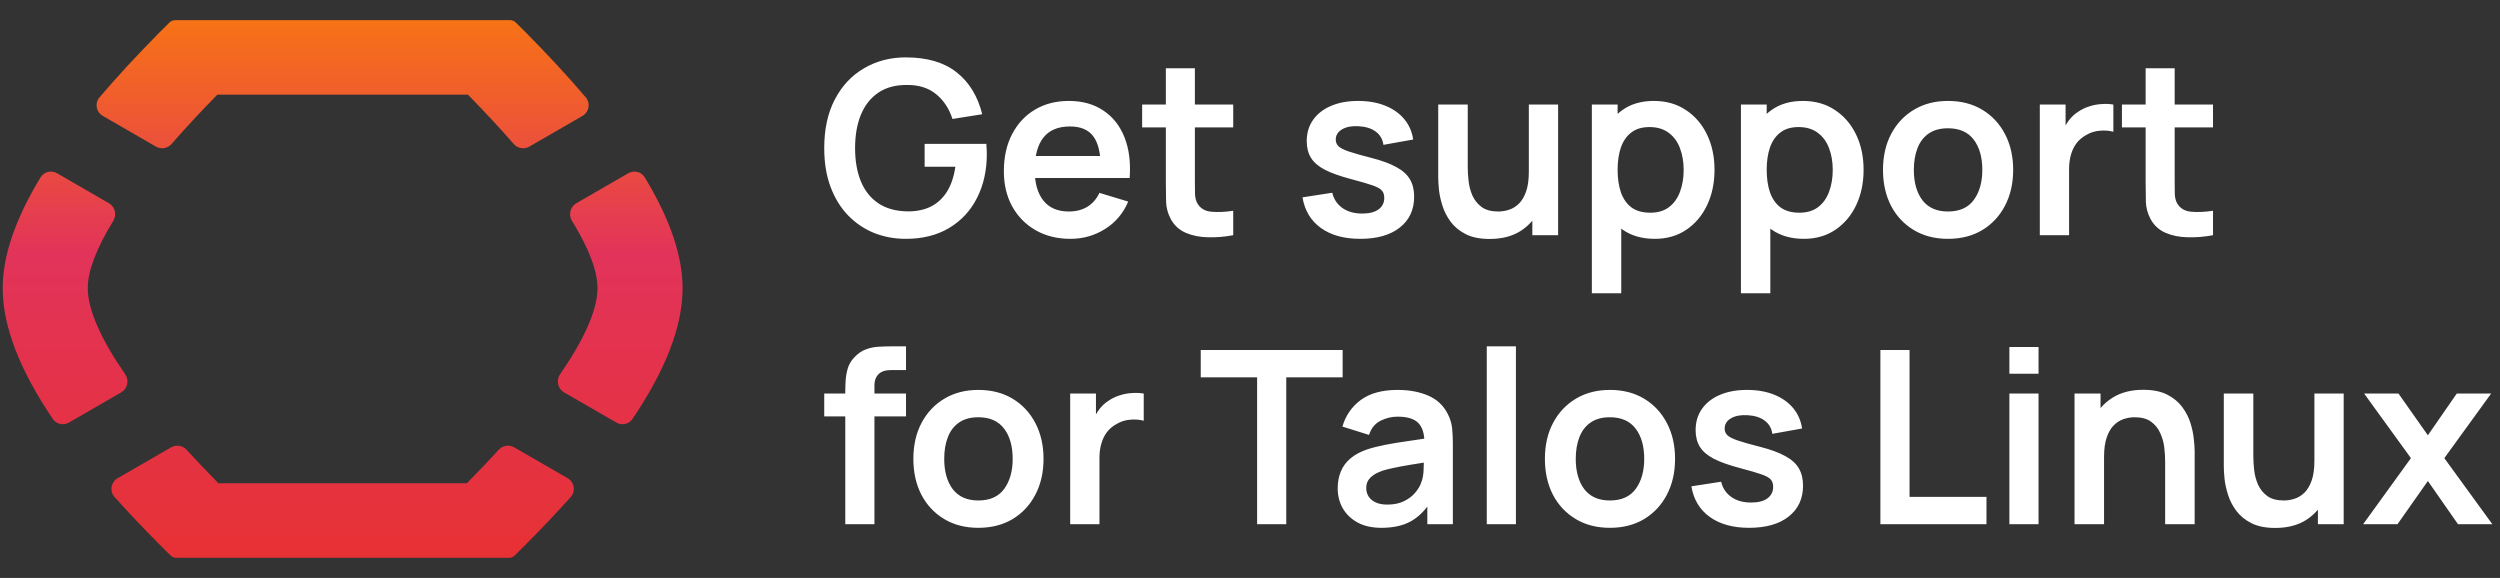 <svg width="372" height="86" viewBox="0 0 372 86" fill="none" xmlns="http://www.w3.org/2000/svg">
<rect x="0" y="0" width="372" height="86" fill="#333333" stroke="none"/>
<path d="M74.213 66.922C74.799 66.281 75.752 66.128 76.505 66.562L84.474 71.163C85.474 71.741 85.7 73.087 84.93 73.948C82.924 76.19 80.735 78.506 78.359 80.897C77.765 81.492 77.177 82.081 76.589 82.657C76.454 82.793 76.287 82.889 76.106 82.944C76.064 82.977 76.019 82.996 75.973 82.996H75.805C75.788 82.997 75.772 82.999 75.755 82.999C75.753 82.999 75.752 82.997 75.75 82.996H26.509C26.48 82.996 26.451 82.989 26.423 82.976C26.396 82.98 26.368 82.985 26.341 82.987C26.307 82.987 26.268 82.987 26.233 82.987C26.229 82.987 26.225 82.99 26.224 82.993C26.222 82.996 26.219 82.999 26.215 82.999C25.905 82.997 25.601 82.877 25.381 82.657C24.793 82.081 24.204 81.492 23.609 80.897C21.234 78.506 19.045 76.19 17.04 73.948C16.27 73.087 16.497 71.741 17.497 71.163L25.465 66.562C26.217 66.128 27.171 66.281 27.757 66.922C29.208 68.51 30.76 70.145 32.411 71.819C32.439 71.847 32.462 71.878 32.486 71.908H69.483C69.507 71.878 69.53 71.847 69.558 71.819C71.209 70.144 72.761 68.51 74.213 66.922ZM6.034 26.389C6.543 25.55 7.631 25.288 8.48 25.778L16.215 30.243C17.133 30.773 17.409 31.967 16.854 32.87C14.336 36.961 13.036 40.373 13.06 42.945C13.088 46.111 15.008 50.45 18.629 55.688C19.251 56.587 18.991 57.835 18.044 58.382L10.257 62.877C9.434 63.352 8.381 63.122 7.85 62.334C2.911 55.009 0.454 48.629 0.403 43.065C0.359 38.205 2.219 32.677 6.034 26.389ZM93.488 25.777C94.338 25.287 95.426 25.549 95.935 26.388C99.751 32.676 101.611 38.205 101.566 43.065C101.515 48.629 99.058 55.009 94.12 62.334C93.589 63.122 92.536 63.352 91.713 62.877L83.926 58.382C82.978 57.835 82.718 56.587 83.34 55.688C86.961 50.45 88.88 46.111 88.909 42.945C88.933 40.373 87.633 36.961 85.116 32.87C84.561 31.967 84.837 30.773 85.755 30.243L93.488 25.777ZM76.032 2.999C76.064 2.999 76.095 3.009 76.125 3.024C76.362 3.067 76.581 3.181 76.757 3.353L76.871 3.467C77.327 3.911 77.777 4.362 78.233 4.824C81.576 8.2 84.553 11.421 87.169 14.495C87.904 15.36 87.665 16.675 86.682 17.242L78.763 21.814C77.995 22.258 77.021 22.089 76.439 21.421C74.418 19.105 72.165 16.675 69.689 14.148C69.671 14.129 69.656 14.107 69.639 14.087H32.33C32.313 14.107 32.298 14.129 32.279 14.148C29.804 16.675 27.551 19.105 25.53 21.421C24.948 22.089 23.974 22.257 23.207 21.814L15.287 17.242C14.304 16.674 14.065 15.36 14.801 14.495C17.416 11.421 20.393 8.2 23.735 4.824C24.192 4.362 24.642 3.911 25.099 3.467L25.212 3.353C25.44 3.131 25.741 3.005 26.059 3.005H26.167C26.198 3.008 26.23 3.012 26.261 3.018C26.288 3.005 26.317 2.999 26.346 2.999H76.032Z" fill="url(#paint0_linear_3785_6551)"/>
<path d="M134.778 35.539C133.098 35.539 131.52 35.245 130.044 34.657C128.58 34.057 127.29 33.181 126.174 32.029C125.07 30.877 124.206 29.467 123.582 27.799C122.958 26.119 122.646 24.199 122.646 22.039C122.646 19.207 123.174 16.789 124.23 14.785C125.286 12.769 126.732 11.227 128.568 10.159C130.404 9.079 132.474 8.539 134.778 8.539C137.97 8.539 140.496 9.283 142.356 10.771C144.228 12.247 145.494 14.323 146.154 16.999L141.726 17.701C141.234 16.165 140.43 14.941 139.314 14.029C138.198 13.105 136.776 12.643 135.048 12.643C133.308 12.619 131.862 12.997 130.71 13.777C129.558 14.557 128.688 15.655 128.1 17.071C127.524 18.487 127.236 20.143 127.236 22.039C127.236 23.935 127.524 25.585 128.1 26.989C128.676 28.381 129.54 29.467 130.692 30.247C131.856 31.027 133.308 31.429 135.048 31.453C136.356 31.465 137.502 31.231 138.486 30.751C139.47 30.259 140.274 29.521 140.898 28.537C141.522 27.541 141.942 26.299 142.158 24.811H137.586V21.409H146.766C146.79 21.601 146.808 21.883 146.82 22.255C146.832 22.627 146.838 22.849 146.838 22.921C146.838 25.369 146.352 27.547 145.38 29.455C144.42 31.351 143.04 32.839 141.24 33.919C139.44 34.999 137.286 35.539 134.778 35.539ZM159.292 35.539C157.324 35.539 155.596 35.113 154.108 34.261C152.62 33.409 151.456 32.227 150.616 30.715C149.788 29.203 149.374 27.463 149.374 25.495C149.374 23.371 149.782 21.529 150.598 19.969C151.414 18.397 152.548 17.179 154 16.315C155.452 15.451 157.132 15.019 159.04 15.019C161.056 15.019 162.766 15.493 164.17 16.441C165.586 17.377 166.636 18.703 167.32 20.419C168.004 22.135 168.262 24.157 168.094 26.485H163.792V24.901C163.78 22.789 163.408 21.247 162.676 20.275C161.944 19.303 160.792 18.817 159.22 18.817C157.444 18.817 156.124 19.369 155.26 20.473C154.396 21.565 153.964 23.167 153.964 25.279C153.964 27.247 154.396 28.771 155.26 29.851C156.124 30.931 157.384 31.471 159.04 31.471C160.108 31.471 161.026 31.237 161.794 30.769C162.574 30.289 163.174 29.599 163.594 28.699L167.878 29.995C167.134 31.747 165.982 33.109 164.422 34.081C162.874 35.053 161.164 35.539 159.292 35.539ZM152.596 26.485V23.209H165.97V26.485H152.596ZM183.504 34.999C182.22 35.239 180.96 35.341 179.724 35.305C178.5 35.281 177.402 35.059 176.43 34.639C175.458 34.207 174.72 33.529 174.216 32.605C173.772 31.765 173.538 30.907 173.514 30.031C173.49 29.155 173.478 28.165 173.478 27.061V10.159H177.798V26.809C177.798 27.589 177.804 28.273 177.816 28.861C177.84 29.449 177.966 29.929 178.194 30.301C178.626 31.021 179.316 31.423 180.264 31.507C181.212 31.591 182.292 31.543 183.504 31.363V34.999ZM169.95 18.961V15.559H183.504V18.961H169.95ZM202.397 35.539C199.997 35.539 198.047 34.999 196.547 33.919C195.047 32.839 194.135 31.321 193.811 29.365L198.239 28.681C198.467 29.641 198.971 30.397 199.751 30.949C200.531 31.501 201.515 31.777 202.703 31.777C203.747 31.777 204.551 31.573 205.115 31.165C205.691 30.745 205.979 30.175 205.979 29.455C205.979 29.011 205.871 28.657 205.655 28.393C205.451 28.117 204.995 27.853 204.287 27.601C203.579 27.349 202.493 27.031 201.029 26.647C199.397 26.215 198.101 25.753 197.141 25.261C196.181 24.757 195.491 24.163 195.071 23.479C194.651 22.795 194.441 21.967 194.441 20.995C194.441 19.783 194.759 18.727 195.395 17.827C196.031 16.927 196.919 16.237 198.059 15.757C199.199 15.265 200.543 15.019 202.091 15.019C203.603 15.019 204.941 15.253 206.105 15.721C207.281 16.189 208.229 16.855 208.949 17.719C209.669 18.583 210.113 19.597 210.281 20.761L205.853 21.553C205.745 20.725 205.367 20.071 204.719 19.591C204.083 19.111 203.231 18.841 202.163 18.781C201.143 18.721 200.321 18.877 199.697 19.249C199.073 19.609 198.761 20.119 198.761 20.779C198.761 21.151 198.887 21.469 199.139 21.733C199.391 21.997 199.895 22.261 200.651 22.525C201.419 22.789 202.559 23.113 204.071 23.497C205.619 23.893 206.855 24.349 207.779 24.865C208.715 25.369 209.387 25.975 209.795 26.683C210.215 27.391 210.425 28.249 210.425 29.257C210.425 31.213 209.711 32.749 208.283 33.865C206.867 34.981 204.905 35.539 202.397 35.539ZM221.658 35.557C220.218 35.557 219.03 35.317 218.094 34.837C217.158 34.357 216.414 33.745 215.862 33.001C215.31 32.257 214.902 31.465 214.638 30.625C214.374 29.785 214.2 28.993 214.116 28.249C214.044 27.493 214.008 26.881 214.008 26.413V15.559H218.4V24.919C218.4 25.519 218.442 26.197 218.526 26.953C218.61 27.697 218.802 28.417 219.102 29.113C219.414 29.797 219.87 30.361 220.47 30.805C221.082 31.249 221.904 31.471 222.936 31.471C223.488 31.471 224.034 31.381 224.574 31.201C225.114 31.021 225.6 30.715 226.032 30.283C226.476 29.839 226.83 29.233 227.094 28.465C227.358 27.697 227.49 26.725 227.49 25.549L230.064 26.647C230.064 28.303 229.74 29.803 229.092 31.147C228.456 32.491 227.514 33.565 226.266 34.369C225.018 35.161 223.482 35.557 221.658 35.557ZM228.012 34.999V28.969H227.49V15.559H231.846V34.999H228.012ZM246.245 35.539C244.349 35.539 242.759 35.089 241.475 34.189C240.191 33.289 239.225 32.065 238.577 30.517C237.929 28.957 237.605 27.211 237.605 25.279C237.605 23.323 237.929 21.571 238.577 20.023C239.225 18.475 240.173 17.257 241.421 16.369C242.681 15.469 244.235 15.019 246.083 15.019C247.919 15.019 249.509 15.469 250.853 16.369C252.209 17.257 253.259 18.475 254.003 20.023C254.747 21.559 255.119 23.311 255.119 25.279C255.119 27.223 254.753 28.969 254.021 30.517C253.289 32.065 252.257 33.289 250.925 34.189C249.593 35.089 248.033 35.539 246.245 35.539ZM236.867 43.639V15.559H240.701V29.203H241.241V43.639H236.867ZM245.579 31.651C246.707 31.651 247.637 31.369 248.369 30.805C249.101 30.241 249.641 29.479 249.989 28.519C250.349 27.547 250.529 26.467 250.529 25.279C250.529 24.103 250.349 23.035 249.989 22.075C249.629 21.103 249.071 20.335 248.315 19.771C247.559 19.195 246.599 18.907 245.435 18.907C244.331 18.907 243.431 19.177 242.735 19.717C242.039 20.245 241.523 20.989 241.187 21.949C240.863 22.897 240.701 24.007 240.701 25.279C240.701 26.539 240.863 27.649 241.187 28.609C241.523 29.569 242.045 30.319 242.753 30.859C243.473 31.387 244.415 31.651 245.579 31.651ZM268.428 35.539C266.532 35.539 264.942 35.089 263.658 34.189C262.374 33.289 261.408 32.065 260.76 30.517C260.112 28.957 259.788 27.211 259.788 25.279C259.788 23.323 260.112 21.571 260.76 20.023C261.408 18.475 262.356 17.257 263.604 16.369C264.864 15.469 266.418 15.019 268.266 15.019C270.102 15.019 271.692 15.469 273.036 16.369C274.392 17.257 275.442 18.475 276.186 20.023C276.93 21.559 277.302 23.311 277.302 25.279C277.302 27.223 276.936 28.969 276.204 30.517C275.472 32.065 274.44 33.289 273.108 34.189C271.776 35.089 270.216 35.539 268.428 35.539ZM259.05 43.639V15.559H262.884V29.203H263.424V43.639H259.05ZM267.762 31.651C268.89 31.651 269.82 31.369 270.552 30.805C271.284 30.241 271.824 29.479 272.172 28.519C272.532 27.547 272.712 26.467 272.712 25.279C272.712 24.103 272.532 23.035 272.172 22.075C271.812 21.103 271.254 20.335 270.498 19.771C269.742 19.195 268.782 18.907 267.618 18.907C266.514 18.907 265.614 19.177 264.918 19.717C264.222 20.245 263.706 20.989 263.37 21.949C263.046 22.897 262.884 24.007 262.884 25.279C262.884 26.539 263.046 27.649 263.37 28.609C263.706 29.569 264.228 30.319 264.936 30.859C265.656 31.387 266.598 31.651 267.762 31.651ZM289.856 35.539C287.912 35.539 286.214 35.101 284.762 34.225C283.31 33.349 282.182 32.143 281.378 30.607C280.586 29.059 280.19 27.283 280.19 25.279C280.19 23.239 280.598 21.451 281.414 19.915C282.23 18.379 283.364 17.179 284.816 16.315C286.268 15.451 287.948 15.019 289.856 15.019C291.812 15.019 293.516 15.457 294.968 16.333C296.42 17.209 297.548 18.421 298.352 19.969C299.156 21.505 299.558 23.275 299.558 25.279C299.558 27.295 299.15 29.077 298.334 30.625C297.53 32.161 296.402 33.367 294.95 34.243C293.498 35.107 291.8 35.539 289.856 35.539ZM289.856 31.471C291.584 31.471 292.868 30.895 293.708 29.743C294.548 28.591 294.968 27.103 294.968 25.279C294.968 23.395 294.542 21.895 293.69 20.779C292.838 19.651 291.56 19.087 289.856 19.087C288.692 19.087 287.732 19.351 286.976 19.879C286.232 20.395 285.68 21.121 285.32 22.057C284.96 22.981 284.78 24.055 284.78 25.279C284.78 27.163 285.206 28.669 286.058 29.797C286.922 30.913 288.188 31.471 289.856 31.471ZM303.524 34.999V15.559H307.358V20.293L306.89 19.681C307.13 19.033 307.448 18.445 307.844 17.917C308.252 17.377 308.738 16.933 309.302 16.585C309.782 16.261 310.31 16.009 310.886 15.829C311.474 15.637 312.074 15.523 312.686 15.487C313.298 15.439 313.892 15.463 314.468 15.559V19.609C313.892 19.441 313.226 19.387 312.47 19.447C311.726 19.507 311.054 19.717 310.454 20.077C309.854 20.401 309.362 20.815 308.978 21.319C308.606 21.823 308.33 22.399 308.15 23.047C307.97 23.683 307.88 24.373 307.88 25.117V34.999H303.524ZM329.297 34.999C328.013 35.239 326.753 35.341 325.517 35.305C324.293 35.281 323.195 35.059 322.223 34.639C321.251 34.207 320.513 33.529 320.009 32.605C319.565 31.765 319.331 30.907 319.307 30.031C319.283 29.155 319.271 28.165 319.271 27.061V10.159H323.591V26.809C323.591 27.589 323.597 28.273 323.609 28.861C323.633 29.449 323.759 29.929 323.987 30.301C324.419 31.021 325.109 31.423 326.057 31.507C327.005 31.591 328.085 31.543 329.297 31.363V34.999ZM315.743 18.961V15.559H329.297V18.961H315.743ZM125.778 77.999V58.253C125.778 57.761 125.796 57.221 125.832 56.633C125.868 56.033 125.97 55.439 126.138 54.851C126.306 54.263 126.612 53.729 127.056 53.249C127.608 52.637 128.202 52.217 128.838 51.989C129.486 51.749 130.122 51.617 130.746 51.593C131.37 51.557 131.916 51.539 132.384 51.539H134.814V55.067H132.564C131.736 55.067 131.118 55.277 130.71 55.697C130.314 56.105 130.116 56.645 130.116 57.317V77.999H125.778ZM122.646 61.961V58.559H134.814V61.961H122.646ZM145.575 78.539C143.631 78.539 141.933 78.101 140.481 77.225C139.029 76.349 137.901 75.143 137.097 73.607C136.305 72.059 135.909 70.283 135.909 68.279C135.909 66.239 136.317 64.451 137.133 62.915C137.949 61.379 139.083 60.179 140.535 59.315C141.987 58.451 143.667 58.019 145.575 58.019C147.531 58.019 149.235 58.457 150.687 59.333C152.139 60.209 153.267 61.421 154.071 62.969C154.875 64.505 155.277 66.275 155.277 68.279C155.277 70.295 154.869 72.077 154.053 73.625C153.249 75.161 152.121 76.367 150.669 77.243C149.217 78.107 147.519 78.539 145.575 78.539ZM145.575 74.471C147.303 74.471 148.587 73.895 149.427 72.743C150.267 71.591 150.687 70.103 150.687 68.279C150.687 66.395 150.261 64.895 149.409 63.779C148.557 62.651 147.279 62.087 145.575 62.087C144.411 62.087 143.451 62.351 142.695 62.879C141.951 63.395 141.399 64.121 141.039 65.057C140.679 65.981 140.499 67.055 140.499 68.279C140.499 70.163 140.925 71.669 141.777 72.797C142.641 73.913 143.907 74.471 145.575 74.471ZM159.243 77.999V58.559H163.077V63.293L162.609 62.681C162.849 62.033 163.167 61.445 163.563 60.917C163.971 60.377 164.457 59.933 165.021 59.585C165.501 59.261 166.029 59.009 166.605 58.829C167.193 58.637 167.793 58.523 168.405 58.487C169.017 58.439 169.611 58.463 170.187 58.559V62.609C169.611 62.441 168.945 62.387 168.189 62.447C167.445 62.507 166.773 62.717 166.173 63.077C165.573 63.401 165.081 63.815 164.697 64.319C164.325 64.823 164.049 65.399 163.869 66.047C163.689 66.683 163.599 67.373 163.599 68.117V77.999H159.243ZM187.057 77.999V56.147H178.669V52.079H199.783V56.147H191.395V77.999H187.057ZM205.565 78.539C204.161 78.539 202.973 78.275 202.001 77.747C201.029 77.207 200.291 76.493 199.787 75.605C199.295 74.717 199.049 73.739 199.049 72.671C199.049 71.735 199.205 70.895 199.517 70.151C199.829 69.395 200.309 68.747 200.957 68.207C201.605 67.655 202.445 67.205 203.477 66.857C204.257 66.605 205.169 66.377 206.213 66.173C207.269 65.969 208.409 65.783 209.633 65.615C210.869 65.435 212.159 65.243 213.503 65.039L211.955 65.921C211.967 64.577 211.667 63.587 211.055 62.951C210.443 62.315 209.411 61.997 207.959 61.997C207.083 61.997 206.237 62.201 205.421 62.609C204.605 63.017 204.035 63.719 203.711 64.715L199.751 63.473C200.231 61.829 201.143 60.509 202.487 59.513C203.843 58.517 205.667 58.019 207.959 58.019C209.687 58.019 211.205 58.301 212.513 58.865C213.833 59.429 214.811 60.353 215.447 61.637C215.795 62.321 216.005 63.023 216.077 63.743C216.149 64.451 216.185 65.225 216.185 66.065V77.999H212.387V73.787L213.017 74.471C212.141 75.875 211.115 76.907 209.939 77.567C208.775 78.215 207.317 78.539 205.565 78.539ZM206.429 75.083C207.413 75.083 208.253 74.909 208.949 74.561C209.645 74.213 210.197 73.787 210.605 73.283C211.025 72.779 211.307 72.305 211.451 71.861C211.679 71.309 211.805 70.679 211.829 69.971C211.865 69.251 211.883 68.669 211.883 68.225L213.215 68.621C211.907 68.825 210.785 69.005 209.849 69.161C208.913 69.317 208.109 69.467 207.437 69.611C206.765 69.743 206.171 69.893 205.655 70.061C205.151 70.241 204.725 70.451 204.377 70.691C204.029 70.931 203.759 71.207 203.567 71.519C203.387 71.831 203.297 72.197 203.297 72.617C203.297 73.097 203.417 73.523 203.657 73.895C203.897 74.255 204.245 74.543 204.701 74.759C205.169 74.975 205.745 75.083 206.429 75.083ZM221.232 77.999V51.539H225.57V77.999H221.232ZM239.547 78.539C237.603 78.539 235.905 78.101 234.453 77.225C233.001 76.349 231.873 75.143 231.069 73.607C230.277 72.059 229.881 70.283 229.881 68.279C229.881 66.239 230.289 64.451 231.105 62.915C231.921 61.379 233.055 60.179 234.507 59.315C235.959 58.451 237.639 58.019 239.547 58.019C241.503 58.019 243.207 58.457 244.659 59.333C246.111 60.209 247.239 61.421 248.043 62.969C248.847 64.505 249.249 66.275 249.249 68.279C249.249 70.295 248.841 72.077 248.025 73.625C247.221 75.161 246.093 76.367 244.641 77.243C243.189 78.107 241.491 78.539 239.547 78.539ZM239.547 74.471C241.275 74.471 242.559 73.895 243.399 72.743C244.239 71.591 244.659 70.103 244.659 68.279C244.659 66.395 244.233 64.895 243.381 63.779C242.529 62.651 241.251 62.087 239.547 62.087C238.383 62.087 237.423 62.351 236.667 62.879C235.923 63.395 235.371 64.121 235.011 65.057C234.651 65.981 234.471 67.055 234.471 68.279C234.471 70.163 234.897 71.669 235.749 72.797C236.613 73.913 237.879 74.471 239.547 74.471ZM260.264 78.539C257.864 78.539 255.914 77.999 254.414 76.919C252.914 75.839 252.002 74.321 251.678 72.365L256.106 71.681C256.334 72.641 256.838 73.397 257.618 73.949C258.398 74.501 259.382 74.777 260.57 74.777C261.614 74.777 262.418 74.573 262.982 74.165C263.558 73.745 263.846 73.175 263.846 72.455C263.846 72.011 263.738 71.657 263.522 71.393C263.318 71.117 262.862 70.853 262.154 70.601C261.446 70.349 260.36 70.031 258.896 69.647C257.264 69.215 255.968 68.753 255.008 68.261C254.048 67.757 253.358 67.163 252.938 66.479C252.518 65.795 252.308 64.967 252.308 63.995C252.308 62.783 252.626 61.727 253.262 60.827C253.898 59.927 254.786 59.237 255.926 58.757C257.066 58.265 258.41 58.019 259.958 58.019C261.47 58.019 262.808 58.253 263.972 58.721C265.148 59.189 266.096 59.855 266.816 60.719C267.536 61.583 267.98 62.597 268.148 63.761L263.72 64.553C263.612 63.725 263.234 63.071 262.586 62.591C261.95 62.111 261.098 61.841 260.03 61.781C259.01 61.721 258.188 61.877 257.564 62.249C256.94 62.609 256.628 63.119 256.628 63.779C256.628 64.151 256.754 64.469 257.006 64.733C257.258 64.997 257.762 65.261 258.518 65.525C259.286 65.789 260.426 66.113 261.938 66.497C263.486 66.893 264.722 67.349 265.646 67.865C266.582 68.369 267.254 68.975 267.662 69.683C268.082 70.391 268.292 71.249 268.292 72.257C268.292 74.213 267.578 75.749 266.15 76.865C264.734 77.981 262.772 78.539 260.264 78.539ZM279.802 77.999V52.079H284.14V73.931H295.588V77.999H279.802ZM298.997 55.607V51.629H303.335V55.607H298.997ZM298.997 77.999V58.559H303.335V77.999H298.997ZM322.173 77.999V68.639C322.173 68.027 322.131 67.349 322.047 66.605C321.963 65.861 321.765 65.147 321.453 64.463C321.153 63.767 320.697 63.197 320.085 62.753C319.485 62.309 318.669 62.087 317.637 62.087C317.085 62.087 316.539 62.177 315.999 62.357C315.459 62.537 314.967 62.849 314.523 63.293C314.091 63.725 313.743 64.325 313.479 65.093C313.215 65.849 313.083 66.821 313.083 68.009L310.509 66.911C310.509 65.255 310.827 63.755 311.463 62.411C312.111 61.067 313.059 59.999 314.307 59.207C315.555 58.403 317.091 58.001 318.915 58.001C320.355 58.001 321.543 58.241 322.479 58.721C323.415 59.201 324.159 59.813 324.711 60.557C325.263 61.301 325.671 62.093 325.935 62.933C326.199 63.773 326.367 64.571 326.439 65.327C326.523 66.071 326.565 66.677 326.565 67.145V77.999H322.173ZM308.691 77.999V58.559H312.561V64.589H313.083V77.999H308.691ZM338.552 78.557C337.112 78.557 335.924 78.317 334.988 77.837C334.052 77.357 333.308 76.745 332.756 76.001C332.204 75.257 331.796 74.465 331.532 73.625C331.268 72.785 331.094 71.993 331.01 71.249C330.938 70.493 330.902 69.881 330.902 69.413V58.559H335.294V67.919C335.294 68.519 335.336 69.197 335.42 69.953C335.504 70.697 335.696 71.417 335.996 72.113C336.308 72.797 336.764 73.361 337.364 73.805C337.976 74.249 338.798 74.471 339.83 74.471C340.382 74.471 340.928 74.381 341.468 74.201C342.008 74.021 342.494 73.715 342.926 73.283C343.37 72.839 343.724 72.233 343.988 71.465C344.252 70.697 344.384 69.725 344.384 68.549L346.958 69.647C346.958 71.303 346.634 72.803 345.986 74.147C345.35 75.491 344.408 76.565 343.16 77.369C341.912 78.161 340.376 78.557 338.552 78.557ZM344.906 77.999V71.969H344.384V58.559H348.74V77.999H344.906ZM351.637 77.999L358.747 68.171L351.781 58.559H356.893L361.267 64.769L365.569 58.559H370.681L363.715 68.171L370.861 77.999H365.749L361.267 71.573L356.749 77.999H351.637Z" fill="white"/>
<defs>
<linearGradient id="paint0_linear_3785_6551" x1="50.985" y1="93.76" x2="50.985" y2="2.999" gradientUnits="userSpaceOnUse">
<stop stop-color="#E8312C"/>
<stop offset="0.615" stop-color="#E2335A"/>
<stop offset="1" stop-color="#F77216"/>
</linearGradient>
</defs>
</svg>

